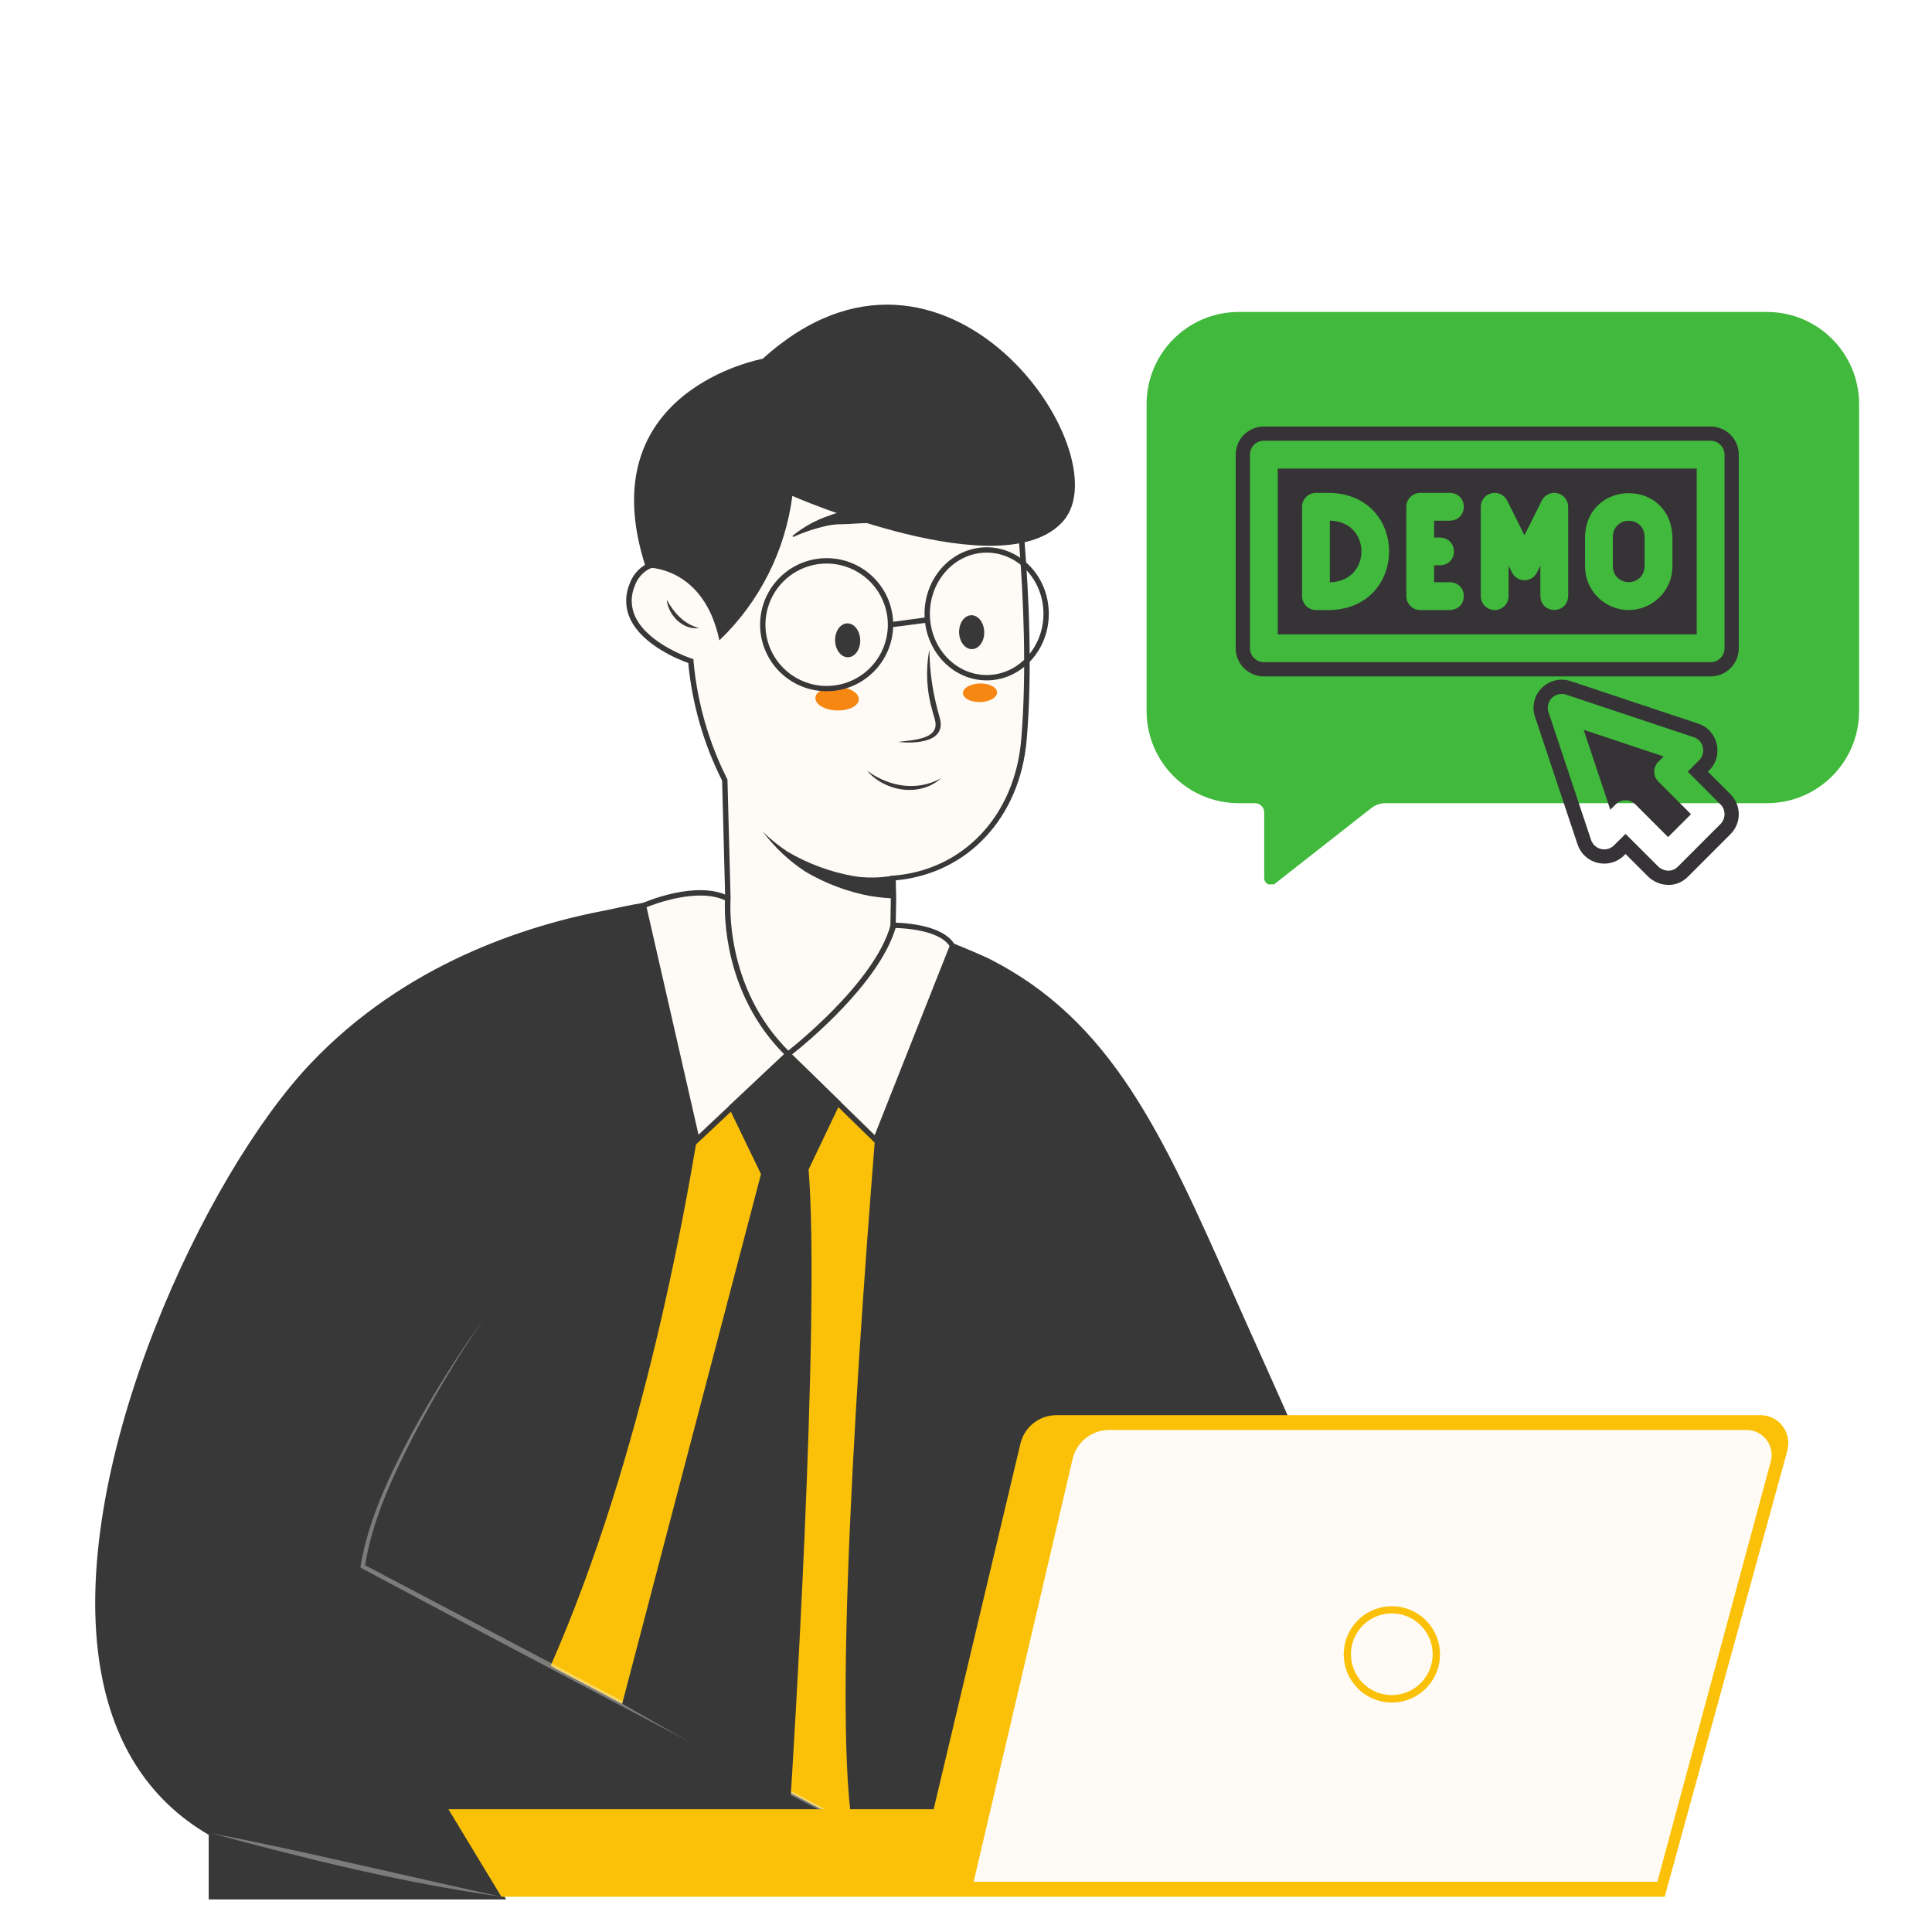 <svg xmlns="http://www.w3.org/2000/svg" xmlns:xlink="http://www.w3.org/1999/xlink" width="1080" zoomAndPan="magnify" viewBox="0 0 810 810" height="1080" preserveAspectRatio="xMidYMid meet" version="1.0"><defs><filter x="0%" y="0%" width="100%" height="100%" id="db965a90bb"><feColorMatrix values="0 0 0 0 1 0 0 0 0 1 0 0 0 0 1 0 0 0 1 0" color-interpolation-filters="sRGB"/></filter><clipPath id="2eb3cf9b22"><path d="M 39 375 L 347 375 L 347 796.5 L 39 796.5 Z M 39 375 " clip-rule="nonzero"/></clipPath><mask id="af77f178fc"><g filter="url(#db965a90bb)"><rect x="-81" width="972" fill="#000000" y="-81" height="972" fill-opacity="0.35"/></g></mask><clipPath id="f5614c4d18"><path d="M 1 1 L 196.32 1 L 196.32 208 L 1 208 Z M 1 1 " clip-rule="nonzero"/></clipPath><clipPath id="85ef52bd8f"><rect x="0" width="197" y="0" height="209"/></clipPath><mask id="196f83b936"><g filter="url(#db965a90bb)"><rect x="-81" width="972" fill="#000000" y="-81" height="972" fill-opacity="0.35"/></g></mask><clipPath id="7c1c0b85db"><path d="M 0.078 2 L 123 2 L 123 29.84 L 0.078 29.84 Z M 0.078 2 " clip-rule="nonzero"/></clipPath><clipPath id="82efbd4f01"><rect x="0" width="124" y="0" height="30"/></clipPath><mask id="439dcaf5d2"><g filter="url(#db965a90bb)"><rect x="-81" width="972" fill="#000000" y="-81" height="972" fill-opacity="0.5"/></g></mask><clipPath id="9e9c0bb409"><path d="M 1 1 L 108.121 1 L 108.121 7 L 1 7 Z M 1 1 " clip-rule="nonzero"/></clipPath><clipPath id="31bfb1dddd"><path d="M 1 20 L 108.121 20 L 108.121 26 L 1 26 Z M 1 20 " clip-rule="nonzero"/></clipPath><clipPath id="54f3913e91"><path d="M 1 40 L 108.121 40 L 108.121 45 L 1 45 Z M 1 40 " clip-rule="nonzero"/></clipPath><clipPath id="f02896bfbd"><rect x="0" width="109" y="0" height="46"/></clipPath><clipPath id="a800130eb4"><path d="M 480.719 130.793 L 779.461 130.793 L 779.461 370.793 L 480.719 370.793 Z M 480.719 130.793 " clip-rule="nonzero"/></clipPath><clipPath id="cd64274a9f"><path d="M 642.938 284.691 L 728.824 284.691 L 728.824 371.008 L 642.938 371.008 Z M 642.938 284.691 " clip-rule="nonzero"/></clipPath><clipPath id="c3328b28a4"><path d="M 518.074 178.68 L 728.824 178.68 L 728.824 284 L 518.074 284 Z M 518.074 178.68 " clip-rule="nonzero"/></clipPath></defs><rect x="-81" width="972" fill="#ffffff" y="-81" height="972" fill-opacity="1"/><rect x="-81" width="972" fill="#ffffff" y="-81" height="972" fill-opacity="1"/><path fill="#fbc108" d="M 413.566 401.27 L 413.16 401.625 L 413.273 401.625 Z M 413.566 401.27 " fill-opacity="1" fill-rule="nonzero"/><path fill="#383838" d="M 341.754 758.535 L 188.012 758.535 L 210.215 795.227 L 88.613 795.227 L 88.613 768.605 C -15 709.129 74.711 506.047 131.094 446.66 C 169.578 406.113 218.762 389.449 255.027 382.676 C 255.027 382.676 283.555 375.656 305.219 376.777 C 305.219 376.777 303.402 401.156 298.199 438.812 L 297.996 440.18 C 296.965 447.469 295.754 455.273 294.543 463.48 C 294.25 465.32 293.961 467.16 293.645 469.043 C 293.02 472.992 292.344 477.074 291.648 481.223 C 291.426 482.457 291.223 483.688 291 484.945 C 290.773 486.199 290.574 487.434 290.348 488.711 C 289.902 491.223 289.453 493.758 288.98 496.336 L 288.578 498.582 C 288.262 500.441 287.906 502.305 287.547 504.211 C 284.809 518.898 281.648 534.328 278.059 550.164 C 277.566 552.406 277.051 554.648 276.512 556.891 C 274.133 567.117 271.578 577.547 268.82 588 C 268.102 590.691 267.406 593.383 266.574 596.074 C 266.285 597.238 265.949 598.316 265.613 599.617 C 264.492 603.652 263.367 607.734 262.156 611.793 C 261.801 613.027 261.441 614.285 261.059 615.539 C 260.453 617.781 259.781 619.824 259.152 621.977 C 257.09 628.703 254.957 635.434 252.715 642.16 C 251.953 644.402 251.215 646.645 250.473 648.891 C 249.844 650.707 249.219 652.543 248.566 654.34 C 247.918 656.133 247.445 657.566 246.906 659.16 C 244.336 666.336 241.645 673.445 238.832 680.488 C 238.16 682.238 237.441 683.965 236.746 685.715 L 234.168 691.926 C 233.359 693.832 232.531 695.738 231.703 697.645 C 231.566 697.98 231.434 698.297 231.273 698.633 C 231.164 698.965 231.027 699.285 230.871 699.598 L 230.871 699.82 Z M 341.754 758.535 " fill-opacity="1" fill-rule="nonzero"/><g clip-path="url(#2eb3cf9b22)"><path fill="#383838" d="M 212.211 796.348 L 87.492 796.348 L 87.492 769.258 C 61.926 754.344 46.473 729.809 41.586 696.277 C 29.449 613.184 85.922 492.48 130.285 445.809 C 169.422 404.566 219.613 388.059 254.824 381.488 C 255.047 381.488 283.734 374.445 305.262 375.566 L 306.43 375.566 L 306.43 376.711 C 306.43 376.957 304.547 401.539 299.387 438.812 L 299.184 440.18 C 298.02 448.523 296.941 456.148 295.73 463.504 C 295.441 465.344 295.148 467.184 294.836 469.066 C 294.207 473.012 293.535 477.094 292.84 481.242 L 292.188 484.988 C 292.031 485.91 291.875 486.875 291.695 487.836 L 291.246 490.418 C 290.887 492.391 290.551 494.363 290.168 496.383 L 289.766 498.625 C 289.496 500.195 289.207 501.766 288.914 503.379 L 288.734 504.254 C 285.887 519.504 282.703 534.98 279.246 550.254 C 278.754 552.496 278.238 554.738 277.699 556.98 C 275.164 567.859 272.562 578.332 269.984 588.109 L 269.445 590.152 C 268.91 592.168 268.395 594.188 267.809 596.207 C 267.586 597.125 267.316 598.066 267.047 599.055 L 266.844 599.727 C 265.723 603.789 264.602 607.867 263.391 611.93 L 263.145 612.805 C 262.852 613.746 262.582 614.711 262.293 615.672 C 262 616.637 261.551 618.23 261.148 619.508 C 260.902 620.383 260.633 621.234 260.387 622.109 C 258.145 629.375 256.059 635.992 253.926 642.297 L 253.434 643.773 C 252.852 645.57 252.266 647.34 251.641 649.09 L 251.324 650.055 C 250.785 651.559 250.27 653.082 249.734 654.539 C 249.441 655.414 249.129 656.289 248.812 657.188 L 248.074 659.43 C 245.516 666.582 242.781 673.762 239.977 680.805 C 239.574 681.902 239.125 683.047 238.699 684.055 L 235.312 692.262 C 234.504 694.191 233.676 696.098 232.844 698.004 C 232.711 698.34 232.574 698.656 232.398 699.016 L 232.398 699.215 L 346.418 759.547 L 190.008 759.547 Z M 89.734 794.105 L 208.219 794.105 L 186.016 757.414 L 337.223 757.414 L 229.457 700.383 L 229.863 699.238 C 230.012 698.934 230.141 698.621 230.242 698.297 C 230.445 697.871 230.578 697.555 230.715 697.242 C 231.543 695.312 232.375 693.406 233.18 691.5 L 236.547 683.336 C 236.973 682.262 237.422 681.094 237.824 680.109 C 240.629 673.066 243.34 665.91 245.898 658.801 L 246.637 656.559 C 246.953 655.684 247.242 654.809 247.535 653.914 C 248.098 652.41 248.613 650.906 249.129 649.426 L 249.465 648.484 C 250.07 646.734 250.652 644.965 251.234 643.191 L 251.73 641.691 C 253.973 635.363 255.945 628.75 258.164 621.504 C 258.414 620.652 258.68 619.777 258.949 618.926 C 259.332 617.648 259.715 616.367 260.07 615.09 C 260.43 613.812 260.633 613.16 260.926 612.219 L 261.172 611.344 C 262.359 607.285 263.414 603.203 264.625 599.191 L 264.805 598.496 C 265.074 597.531 265.344 596.59 265.566 595.668 C 266.148 593.629 266.688 591.633 267.203 589.637 L 267.766 587.57 C 270.32 577.816 272.922 567.387 275.434 556.512 C 275.973 554.266 276.488 552.023 276.98 549.781 C 280.438 534.531 283.711 519.078 286.469 503.875 L 286.625 502.977 C 286.941 501.375 287.23 499.805 287.5 498.266 L 287.906 496.023 C 288.262 494.004 288.621 492.031 288.98 490.059 L 289.43 487.5 C 289.586 486.535 289.766 485.594 289.922 484.652 L 290.574 480.906 C 291.27 476.781 291.941 472.699 292.547 468.75 C 292.883 466.867 293.176 465.027 293.465 463.191 C 294.609 455.855 295.711 448.23 296.898 439.91 L 297.121 438.543 C 301.609 405.887 303.602 382.988 304.031 377.742 C 282.926 376.91 255.586 383.574 255.316 383.641 C 220.375 390.188 170.652 406.516 131.965 447.312 C 88.008 493.578 31.852 613.41 43.871 695.852 C 48.695 728.887 64.055 753.02 89.242 767.621 L 89.805 767.934 Z M 89.734 794.105 " fill-opacity="1" fill-rule="nonzero"/></g><path fill="#383838" d="M 538.621 593.312 L 442.898 593.312 C 442.035 593.312 441.176 593.387 440.324 593.531 C 439.469 593.676 438.633 593.887 437.816 594.172 C 437 594.457 436.211 594.809 435.453 595.223 C 434.695 595.641 433.977 596.113 433.297 596.652 C 432.617 597.188 431.988 597.777 431.41 598.418 C 430.828 599.062 430.305 599.746 429.84 600.477 C 429.375 601.207 428.973 601.969 428.637 602.766 C 428.297 603.562 428.027 604.383 427.828 605.223 L 391.43 758.535 L 356.195 758.535 C 355.141 748.039 354.602 734.652 354.492 719.242 C 354.492 715.273 354.492 711.168 354.492 706.93 C 354.492 705.113 354.492 703.273 354.492 701.414 C 354.648 685.984 355.121 669.098 355.816 651.422 L 356.016 646.781 C 356.016 645.367 356.129 643.977 356.195 642.562 L 356.398 638.078 C 357.184 620.137 358.191 601.656 359.312 583.176 C 359.312 581.629 359.516 580.082 359.605 578.555 C 359.738 576.312 359.895 574.07 360.031 571.828 C 360.145 570.102 360.254 568.375 360.344 566.625 L 360.48 564.695 C 360.883 558.625 361.285 552.594 361.691 546.598 C 362.168 539.957 362.633 533.402 363.082 526.93 L 363.551 520.469 C 364 514.324 364.457 508.293 364.922 502.371 C 365.098 500.129 365.258 497.75 365.438 495.484 C 366.062 487.391 366.668 479.539 367.297 472.027 C 367.543 469.223 367.746 466.441 367.969 463.727 C 368.418 458.277 368.844 453.074 369.27 448.027 C 369.406 446.371 369.562 444.73 369.695 443.117 L 369.832 441.523 C 372.547 409.41 374.496 387.812 374.496 387.812 C 387.887 391.805 400.93 396.707 413.633 402.523 C 472.461 431.949 491.188 488.441 529.156 571.984 C 532.445 579.297 535.602 586.406 538.621 593.312 Z M 538.621 593.312 " fill-opacity="1" fill-rule="nonzero"/><path fill="#383838" d="M 392.328 759.656 L 355.188 759.656 L 355.074 758.648 C 354.066 748.535 353.48 735.277 353.371 719.242 C 353.371 715.273 353.371 711.168 353.371 706.91 C 353.371 705.113 353.371 703.273 353.371 701.391 C 353.527 686.746 353.953 669.992 354.691 651.379 L 354.895 646.734 C 354.895 645.324 355.008 643.934 355.074 642.52 L 355.277 638.035 C 356.016 621.305 356.957 603.34 358.191 583.109 L 358.91 571.785 C 359.023 570.055 359.133 568.328 359.223 566.582 L 359.359 564.629 C 359.762 558.648 360.164 552.621 360.57 546.551 L 360.949 541.148 C 361.285 536.348 361.645 531.594 361.961 526.883 L 362.43 520.402 C 362.879 514.258 363.336 508.223 363.797 502.305 L 364.492 493.332 C 365.055 486 365.613 478.891 366.176 472.047 C 366.332 470.32 366.469 468.594 366.602 466.914 L 367.074 460.969 C 367.453 456.484 367.789 452.223 368.148 448.098 C 368.148 447.199 368.305 446.301 368.375 445.406 L 368.711 441.594 C 371.402 409.836 373.352 388.082 373.375 387.879 L 373.508 386.488 L 374.832 386.891 C 388.266 390.926 401.363 395.852 414.125 401.672 C 466.156 427.688 487.508 475.684 517.047 542.336 C 521.215 551.711 525.547 561.488 530.164 571.672 C 534.066 580.305 536.895 586.855 539.629 592.91 L 540.301 594.48 L 442.898 594.48 C 442.098 594.477 441.301 594.543 440.508 594.676 C 439.715 594.809 438.938 595.004 438.18 595.27 C 437.422 595.531 436.688 595.855 435.984 596.242 C 435.281 596.629 434.613 597.07 433.984 597.566 C 433.352 598.066 432.77 598.613 432.23 599.211 C 431.695 599.809 431.211 600.445 430.781 601.125 C 430.348 601.801 429.98 602.512 429.668 603.254 C 429.355 603.992 429.109 604.754 428.93 605.535 Z M 357.203 757.414 L 390.531 757.414 L 426.82 605.043 C 427.031 604.141 427.32 603.258 427.68 602.402 C 428.039 601.547 428.469 600.73 428.969 599.945 C 429.469 599.164 430.027 598.426 430.652 597.738 C 431.273 597.047 431.949 596.414 432.676 595.84 C 433.406 595.266 434.18 594.754 434.992 594.309 C 435.809 593.863 436.656 593.488 437.531 593.188 C 438.41 592.883 439.309 592.656 440.223 592.504 C 441.141 592.352 442.062 592.277 442.988 592.281 L 537.004 592.281 C 534.539 586.676 531.801 580.531 528.234 572.656 C 523.617 562.477 519.242 552.691 515.117 543.301 C 484.66 474.695 464.543 429.391 413.25 403.734 C 401.02 398.141 388.469 393.395 375.594 389.492 C 375.125 394.742 373.352 414.613 371.109 441.816 L 370.773 445.652 C 370.773 446.551 370.617 447.422 370.551 448.32 C 370.191 452.477 369.832 456.77 369.473 461.195 L 369 467.137 C 368.867 468.84 368.734 470.547 368.574 472.273 C 367.992 479.113 367.453 486.223 366.871 493.535 L 366.199 502.504 C 365.719 508.484 365.266 514.52 364.832 520.605 L 364.359 527.062 C 364.031 531.773 363.695 536.527 363.352 541.328 L 362.969 546.711 C 362.566 552.691 362.16 558.723 361.758 564.809 L 361.625 566.758 C 361.625 568.488 361.422 570.215 361.309 571.941 L 360.59 583.266 C 359.359 603.449 358.348 621.395 357.676 638.145 L 357.473 642.633 C 357.473 644.043 357.34 645.434 357.293 646.848 L 357.094 651.492 C 356.352 670.016 355.926 686.812 355.77 701.438 C 355.77 703.297 355.77 705.137 355.77 706.953 C 355.77 711.191 355.77 715.297 355.77 719.242 C 355.727 734.672 356.262 747.504 357.293 757.414 Z M 357.203 757.414 " fill-opacity="1" fill-rule="nonzero"/><path fill="#fbc108" d="M 297.996 438.746 L 298.199 438.746 C 303.426 401.066 305.219 376.711 305.219 376.711 L 305.105 376.711 C 304.637 382.629 302.617 405.707 297.996 438.746 Z M 297.996 438.746 " fill-opacity="1" fill-rule="nonzero"/><path fill="#fbc108" d="M 297.996 438.746 L 298.199 438.746 C 303.426 401.066 305.219 376.711 305.219 376.711 L 305.105 376.711 C 304.637 382.629 302.617 405.707 297.996 438.746 Z M 297.996 438.746 " fill-opacity="1" fill-rule="nonzero"/><path fill="#fefbf6" d="M 289.699 277.066 C 290.465 285.754 292.047 294.293 294.441 302.684 C 296.836 311.07 300.004 319.16 303.941 326.945 L 305.219 375.254 C 305.219 375.254 305.219 375.723 305.105 376.711 C 304.637 382.562 302.617 405.641 297.996 438.676 L 298.199 438.676 C 324.684 446.637 350.859 444.238 369.855 440.047 L 369.988 440.047 C 370.125 438.566 370.234 437.086 370.371 435.559 C 370.371 434.617 370.527 433.676 370.594 432.711 C 370.66 431.746 370.75 430.852 370.84 429.953 C 373.082 404.273 374.52 387.746 374.52 387.746 L 374.699 376.531 L 374.496 368.074 C 404.035 365.832 426.594 342.98 429.422 309.988 C 431.867 281.191 430.23 248.449 428.5 227.008 C 427.359 212.723 426.258 203.367 426.258 203.367 C 417.625 165.422 365.703 178.293 325.629 183.184 C 287.367 187.668 297.617 243.738 298.715 248.605 C 298.715 248.805 298.715 248.965 298.715 248.965 C 298.27 248.016 297.746 247.109 297.145 246.25 C 296.809 245.801 296.449 245.375 296.113 244.949 C 295.777 244.523 295.328 244.121 294.926 243.691 C 294.52 243.266 294.051 242.887 293.625 242.48 C 293.195 242.078 292.234 241.34 291.379 240.801 L 290.594 240.285 C 289.559 239.609 288.48 239.004 287.367 238.469 C 287.09 238.316 286.805 238.18 286.516 238.062 L 285.66 237.703 C 285.168 237.504 284.629 237.324 284.16 237.168 L 283.914 237.168 C 283.328 236.988 282.746 236.852 282.164 236.719 C 281.578 236.582 280.973 236.492 280.414 236.402 L 279.516 236.402 C 279.219 236.383 278.918 236.383 278.621 236.402 C 278.043 236.371 277.469 236.371 276.891 236.402 L 276.062 236.402 C 275.004 236.531 273.973 236.77 272.969 237.121 C 272.18 237.391 271.434 237.742 270.727 238.176 C 269.383 239.031 268.219 240.086 267.238 241.34 C 266.258 242.594 265.512 243.977 265.008 245.488 C 256.887 266.5 289.699 277.066 289.699 277.066 Z M 289.699 277.066 " fill-opacity="1" fill-rule="nonzero"/><path fill="#383838" d="M 335.316 445.16 C 322.57 445.23 310.086 443.465 297.863 439.867 L 296.762 439.508 L 296.898 438.586 C 301.25 407.391 303.312 384.895 304.008 376.664 C 304.008 375.699 304.008 375.207 304.008 375.207 L 302.75 327.301 C 298.875 319.59 295.742 311.59 293.355 303.293 C 290.969 295 289.367 286.555 288.555 277.961 C 284.988 276.707 269.625 270.719 264.312 259.66 C 263.762 258.516 263.336 257.324 263.039 256.086 C 262.742 254.848 262.574 253.594 262.543 252.324 C 262.512 251.051 262.609 249.789 262.844 248.539 C 263.078 247.289 263.441 246.078 263.93 244.902 C 264.48 243.281 265.285 241.793 266.34 240.441 C 267.398 239.09 268.652 237.953 270.098 237.031 C 270.844 236.574 271.629 236.191 272.453 235.887 C 273.562 235.461 274.707 235.164 275.883 234.992 L 276.734 234.992 C 277.395 234.957 278.051 234.957 278.711 234.992 L 280.57 234.992 C 281.223 234.992 281.805 235.191 282.41 235.328 L 283.285 235.551 L 284.25 235.844 L 284.539 235.977 C 285.066 236.125 285.582 236.297 286.086 236.492 C 286.41 236.617 286.723 236.762 287.031 236.922 C 287.348 237.039 287.652 237.18 287.949 237.348 C 289.086 237.883 290.176 238.496 291.223 239.184 L 291.828 239.59 L 292.031 239.723 C 292.816 240.262 293.555 240.867 294.273 241.473 C 294.992 242.078 295.215 242.301 295.641 242.75 C 296.066 243.199 296.336 243.445 296.652 243.781 C 295.125 233.219 293.195 209.02 303.984 194.082 C 305.234 192.359 306.648 190.785 308.234 189.367 C 309.82 187.945 311.539 186.711 313.391 185.66 C 315.242 184.609 317.184 183.766 319.219 183.133 C 321.25 182.5 323.328 182.094 325.449 181.906 C 330.426 181.301 335.473 180.605 340.832 179.844 C 377.727 174.66 419.508 168.809 427.289 203.031 C 427.289 203.234 428.48 212.676 429.535 226.828 C 431.305 248.965 432.898 281.395 430.453 310.078 C 427.672 342.734 405.781 366.305 375.551 369.086 L 375.73 376.484 L 375.551 387.699 C 375.551 387.699 374.07 404.297 371.871 429.977 L 371.402 435.605 C 371.402 436.41 371.246 437.242 371.176 438.07 L 370.93 441.031 L 369.898 441.031 C 358.52 443.66 346.992 445.035 335.316 445.16 Z M 299.254 437.938 C 325.738 445.695 351.598 442.984 368.934 439.238 L 368.934 438.137 C 368.934 437.285 369.09 436.457 369.16 435.625 L 369.629 430.02 C 371.871 404.34 373.309 387.832 373.309 387.832 L 373.488 376.621 L 373.262 367.133 L 374.316 367.133 C 403.832 364.891 425.496 341.949 428.145 310.078 C 430.566 281.551 428.996 249.254 427.223 227.098 C 426.102 213.035 424.98 203.617 424.98 203.527 C 417.848 171.453 377.074 177.152 341.148 182.195 C 335.785 182.961 330.719 183.656 325.719 184.262 C 323.754 184.43 321.828 184.801 319.945 185.383 C 318.059 185.961 316.258 186.738 314.539 187.703 C 312.824 188.672 311.227 189.809 309.754 191.121 C 308.281 192.43 306.965 193.883 305.801 195.473 C 293.039 213.102 299.074 244.816 299.68 248.289 C 299.68 248.516 299.68 248.719 299.68 248.719 L 300.754 256.434 L 297.547 249.324 C 297.129 248.438 296.645 247.594 296.09 246.789 L 295.418 245.957 L 295.105 245.555 L 293.98 244.387 C 293.578 243.984 293.152 243.602 292.727 243.223 C 292.07 242.664 291.391 242.141 290.684 241.652 L 289.879 241.09 C 288.898 240.469 287.891 239.898 286.852 239.387 L 286.066 239.027 L 285.215 238.648 L 283.777 238.152 C 283.648 238.121 283.531 238.07 283.418 237.996 L 281.984 237.637 L 281.043 237.637 L 281.043 237.414 L 278.598 237.414 C 278.051 237.379 277.504 237.379 276.961 237.414 L 276.129 237.414 C 275.152 237.516 274.203 237.73 273.281 238.062 C 272.59 238.316 271.934 238.637 271.309 239.027 C 270.082 239.824 269.023 240.797 268.125 241.949 C 267.23 243.102 266.547 244.371 266.082 245.758 C 265.648 246.785 265.324 247.852 265.117 248.949 C 264.91 250.047 264.82 251.156 264.852 252.273 C 264.879 253.391 265.027 254.496 265.289 255.582 C 265.555 256.668 265.93 257.715 266.418 258.719 C 271.867 270.156 289.832 276.055 290.012 276.125 L 290.754 276.348 L 290.754 277.109 C 291.527 285.73 293.102 294.203 295.477 302.527 C 297.852 310.852 300.988 318.879 304.883 326.605 L 304.992 326.832 L 306.273 375.387 C 306.273 375.543 306.273 376.016 306.16 376.957 C 305.555 385.008 303.469 407.188 299.254 437.938 Z M 299.254 437.938 " fill-opacity="1" fill-rule="nonzero"/><path fill="#383838" d="M 373.422 367.312 L 374.723 376.688 C 372.34 376.598 369.969 376.387 367.609 376.059 L 365.367 375.723 L 365.121 375.723 C 355.34 373.906 346.168 370.469 337.602 365.406 C 330.723 360.863 324.805 355.301 319.84 348.719 C 323.031 351.852 326.492 354.645 330.227 357.109 C 338.816 362.121 348.004 365.523 357.789 367.312 L 358.035 367.312 L 360.277 367.672 C 364.672 368.074 369.055 367.953 373.422 367.312 Z M 373.422 367.312 " fill-opacity="1" fill-rule="nonzero"/><path fill="#383838" d="M 279.516 251.43 C 282.633 257.039 286.805 261.68 293.086 263.316 C 286.246 264.238 280.211 257.934 279.516 251.43 Z M 279.516 251.43 " fill-opacity="1" fill-rule="nonzero"/><path fill="#383838" d="M 332.199 224.719 C 336.895 220.863 342.129 217.988 347.898 216.086 C 353.684 213.684 361.176 213.574 365.594 218.82 L 365.348 219.27 C 360.637 219.27 357.293 219.695 352.965 219.785 C 350.887 219.762 348.832 219.969 346.797 220.414 C 341.879 221.488 337.121 223.066 332.535 225.145 L 332.242 224.719 Z M 332.199 224.719 " fill-opacity="1" fill-rule="nonzero"/><path fill="#383838" d="M 421.035 218.418 C 416.707 217.223 412.301 216.477 407.824 216.176 C 406.59 216.086 405.355 216.086 404.125 216.176 C 399.637 216.871 396.184 216.891 391.34 217.32 L 391.047 216.891 C 394.164 211.422 400.805 210.547 406.344 212.004 C 411.676 212.992 416.641 214.93 421.234 217.812 L 421.035 218.281 Z M 421.035 218.418 " fill-opacity="1" fill-rule="nonzero"/><path fill="#383838" d="M 412.645 264.906 C 412.656 265.371 412.637 265.836 412.582 266.293 C 412.527 266.754 412.438 267.203 412.316 267.637 C 412.195 268.07 412.043 268.484 411.863 268.879 C 411.68 269.27 411.473 269.637 411.234 269.973 C 411 270.309 410.742 270.609 410.461 270.875 C 410.18 271.145 409.883 271.371 409.566 271.559 C 409.25 271.746 408.926 271.887 408.59 271.988 C 408.25 272.086 407.91 272.141 407.562 272.152 C 407.219 272.16 406.875 272.125 406.531 272.043 C 406.191 271.961 405.859 271.832 405.535 271.664 C 405.211 271.492 404.898 271.281 404.605 271.031 C 404.312 270.777 404.039 270.492 403.785 270.168 C 403.531 269.844 403.305 269.492 403.102 269.109 C 402.898 268.727 402.727 268.32 402.582 267.891 C 402.438 267.465 402.324 267.023 402.246 266.566 C 402.168 266.109 402.121 265.648 402.109 265.184 C 402.098 264.715 402.117 264.254 402.172 263.793 C 402.227 263.336 402.316 262.887 402.438 262.453 C 402.559 262.02 402.711 261.605 402.891 261.211 C 403.074 260.82 403.281 260.453 403.52 260.117 C 403.754 259.781 404.012 259.48 404.293 259.211 C 404.574 258.945 404.871 258.719 405.188 258.531 C 405.504 258.344 405.828 258.199 406.164 258.102 C 406.504 258 406.844 257.945 407.191 257.938 C 407.535 257.93 407.879 257.965 408.223 258.047 C 408.562 258.129 408.895 258.254 409.219 258.426 C 409.543 258.594 409.855 258.805 410.148 259.059 C 410.441 259.309 410.715 259.598 410.969 259.922 C 411.223 260.246 411.449 260.598 411.652 260.98 C 411.855 261.363 412.027 261.77 412.172 262.195 C 412.316 262.625 412.43 263.066 412.508 263.523 C 412.586 263.977 412.633 264.438 412.645 264.906 Z M 412.645 264.906 " fill-opacity="1" fill-rule="nonzero"/><path fill="#383838" d="M 360.656 268.316 C 360.668 268.781 360.645 269.246 360.59 269.703 C 360.535 270.164 360.445 270.609 360.324 271.047 C 360.203 271.48 360.051 271.895 359.871 272.285 C 359.688 272.68 359.48 273.043 359.242 273.383 C 359.008 273.719 358.75 274.02 358.469 274.285 C 358.188 274.555 357.891 274.781 357.574 274.969 C 357.262 275.152 356.934 275.297 356.598 275.398 C 356.262 275.496 355.918 275.551 355.574 275.562 C 355.227 275.57 354.883 275.535 354.543 275.453 C 354.199 275.371 353.867 275.242 353.543 275.074 C 353.219 274.902 352.91 274.691 352.613 274.441 C 352.32 274.188 352.047 273.902 351.793 273.578 C 351.539 273.254 351.312 272.902 351.109 272.52 C 350.906 272.137 350.734 271.73 350.59 271.301 C 350.445 270.875 350.336 270.434 350.254 269.977 C 350.176 269.52 350.129 269.059 350.117 268.594 C 350.105 268.125 350.125 267.664 350.184 267.203 C 350.238 266.746 350.324 266.297 350.445 265.863 C 350.566 265.43 350.719 265.016 350.902 264.621 C 351.082 264.227 351.293 263.863 351.527 263.527 C 351.766 263.191 352.023 262.891 352.305 262.621 C 352.582 262.355 352.883 262.129 353.195 261.941 C 353.512 261.754 353.836 261.609 354.176 261.512 C 354.512 261.41 354.852 261.355 355.199 261.348 C 355.543 261.34 355.887 261.375 356.23 261.457 C 356.57 261.539 356.906 261.664 357.23 261.836 C 357.555 262.004 357.863 262.215 358.156 262.469 C 358.453 262.719 358.727 263.008 358.98 263.332 C 359.23 263.652 359.461 264.008 359.664 264.391 C 359.863 264.773 360.039 265.18 360.184 265.605 C 360.324 266.035 360.438 266.477 360.516 266.93 C 360.598 267.387 360.641 267.848 360.656 268.316 Z M 360.656 268.316 " fill-opacity="1" fill-rule="nonzero"/><path fill="#383838" d="M 363.461 323.109 C 372.727 329.836 384.273 331.922 394.57 326.293 C 385.598 334.32 371.066 331.922 363.461 323.109 Z M 363.461 323.109 " fill-opacity="1" fill-rule="nonzero"/><path fill="#383838" d="M 389.656 272.648 C 389.762 281.227 390.934 289.66 393.18 297.945 L 394.008 301.039 C 396.902 311.402 383.398 311.805 376.629 311.066 C 382.438 310.191 394.391 310.145 391.922 301.625 L 391.047 298.504 C 389.785 294.312 389.027 290.035 388.777 285.664 C 388.527 281.293 388.793 276.953 389.566 272.648 Z M 389.656 272.648 " fill-opacity="1" fill-rule="nonzero"/><path fill="#f68712" d="M 351.133 287.965 C 351.73 287.984 352.32 288.035 352.902 288.117 C 353.488 288.203 354.055 288.316 354.602 288.457 C 355.148 288.602 355.668 288.773 356.16 288.969 C 356.648 289.168 357.102 289.387 357.52 289.633 C 357.934 289.875 358.301 290.141 358.625 290.422 C 358.945 290.703 359.219 290.996 359.438 291.305 C 359.656 291.613 359.816 291.93 359.922 292.254 C 360.027 292.574 360.074 292.898 360.066 293.227 C 360.055 293.551 359.984 293.871 359.855 294.184 C 359.73 294.5 359.547 294.805 359.309 295.098 C 359.07 295.391 358.777 295.664 358.438 295.926 C 358.098 296.184 357.711 296.422 357.281 296.637 C 356.852 296.852 356.383 297.043 355.879 297.207 C 355.379 297.371 354.848 297.504 354.293 297.609 C 353.734 297.719 353.164 297.793 352.574 297.836 C 351.988 297.879 351.395 297.891 350.797 297.871 C 350.199 297.852 349.609 297.797 349.023 297.715 C 348.441 297.633 347.875 297.52 347.328 297.375 C 346.777 297.23 346.258 297.062 345.77 296.863 C 345.277 296.668 344.824 296.445 344.41 296.203 C 343.996 295.957 343.629 295.695 343.305 295.414 C 342.98 295.133 342.711 294.836 342.492 294.527 C 342.273 294.219 342.113 293.902 342.008 293.582 C 341.898 293.258 341.852 292.934 341.863 292.609 C 341.875 292.285 341.945 291.965 342.07 291.648 C 342.199 291.332 342.383 291.027 342.621 290.734 C 342.859 290.445 343.148 290.168 343.492 289.91 C 343.832 289.648 344.219 289.41 344.648 289.195 C 345.078 288.98 345.547 288.789 346.047 288.625 C 346.551 288.461 347.082 288.328 347.637 288.223 C 348.191 288.117 348.766 288.043 349.352 288 C 349.941 287.953 350.535 287.941 351.133 287.965 Z M 351.133 287.965 " fill-opacity="1" fill-rule="nonzero"/><path fill="#f68712" d="M 418.023 290.254 C 418.027 290.512 417.988 290.766 417.906 291.02 C 417.82 291.273 417.691 291.52 417.516 291.762 C 417.344 292.004 417.129 292.234 416.875 292.453 C 416.617 292.672 416.328 292.879 416 293.07 C 415.672 293.258 415.316 293.43 414.93 293.582 C 414.543 293.734 414.133 293.867 413.703 293.977 C 413.27 294.086 412.824 294.172 412.367 294.234 C 411.906 294.293 411.441 294.332 410.973 294.344 C 410.504 294.355 410.039 294.344 409.574 294.305 C 409.113 294.27 408.664 294.207 408.23 294.121 C 407.793 294.031 407.375 293.922 406.984 293.793 C 406.59 293.66 406.223 293.508 405.887 293.336 C 405.551 293.164 405.246 292.973 404.98 292.766 C 404.715 292.562 404.488 292.344 404.301 292.109 C 404.117 291.879 403.973 291.637 403.875 291.391 C 403.777 291.141 403.727 290.887 403.719 290.633 C 403.711 290.375 403.75 290.121 403.836 289.867 C 403.922 289.613 404.051 289.367 404.223 289.125 C 404.398 288.883 404.613 288.652 404.867 288.434 C 405.121 288.215 405.414 288.008 405.742 287.816 C 406.066 287.629 406.426 287.457 406.812 287.305 C 407.199 287.152 407.605 287.02 408.039 286.91 C 408.469 286.801 408.914 286.715 409.375 286.652 C 409.832 286.594 410.297 286.555 410.77 286.543 C 411.238 286.531 411.703 286.543 412.164 286.582 C 412.625 286.617 413.074 286.68 413.512 286.766 C 413.949 286.855 414.363 286.965 414.758 287.094 C 415.152 287.227 415.52 287.379 415.855 287.551 C 416.191 287.723 416.492 287.914 416.762 288.121 C 417.027 288.324 417.254 288.543 417.438 288.777 C 417.625 289.008 417.766 289.25 417.863 289.496 C 417.965 289.746 418.016 290 418.023 290.254 Z M 418.023 290.254 " fill-opacity="1" fill-rule="nonzero"/><path fill="#fbc108" d="M 357.293 765.266 C 348.684 710.004 362.207 530.539 369.922 440.18 C 350.879 444.375 324.617 446.797 298.152 438.746 C 288.938 504.859 269.312 610.875 230.871 698.387 Z M 357.293 765.266 " fill-opacity="1" fill-rule="nonzero"/><g mask="url(#af77f178fc)"><g transform="matrix(1, 0, 0, 1, 150, 551)"><g clip-path="url(#85ef52bd8f)"><g clip-path="url(#f5614c4d18)"><path fill="#fefbf6" d="M 196.082 207.535 L 192.918 207.535 L 168.629 194.863 C 147.414 183.652 109.848 163.914 80.918 148.621 L 57.234 136.105 C 56.582 135.703 1.727 106.637 1.164 106.23 L 1.164 105.605 C 4.438 86.203 12.984 68.285 22.043 51.016 C 31.359 33.879 41.691 17.383 53.039 1.52 C 42.043 17.605 32.047 34.289 23.055 51.578 C 14.375 68.555 6.121 86.293 3.07 105.246 L 58.199 134.242 L 81.254 146.398 L 81.746 146.668 C 110.586 161.898 143.98 179.703 169.48 193.273 Z M 196.082 207.535 " fill-opacity="1" fill-rule="nonzero"/></g></g></g></g><g mask="url(#196f83b936)"><g transform="matrix(1, 0, 0, 1, 88, 766)"><g clip-path="url(#82efbd4f01)"><g clip-path="url(#7c1c0b85db)"><path fill="#fefbf6" d="M 122.215 29.207 C 81.195 23.441 40.535 13.395 0.613 2.605 C 5.727 3.57 10.797 4.648 15.887 5.633 C 49.527 12.586 88.621 21.938 122.215 29.207 Z M 122.215 29.207 " fill-opacity="1" fill-rule="nonzero"/></g></g></g></g><path fill="#fbc108" d="M 749.395 608.047 L 697.922 795.227 L 210.215 795.227 L 188.012 758.535 L 391.43 758.535 L 427.828 605.223 C 428.027 604.383 428.297 603.562 428.637 602.766 C 428.973 601.969 429.375 601.207 429.84 600.477 C 430.305 599.746 430.828 599.062 431.41 598.418 C 431.988 597.777 432.617 597.188 433.297 596.652 C 433.977 596.113 434.695 595.641 435.453 595.223 C 436.211 594.809 437 594.457 437.816 594.172 C 438.633 593.891 439.469 593.676 440.324 593.531 C 441.176 593.387 442.035 593.312 442.898 593.312 L 738.133 593.312 C 738.582 593.316 739.023 593.344 739.469 593.395 C 739.91 593.445 740.352 593.523 740.785 593.629 C 741.219 593.73 741.645 593.855 742.062 594.008 C 742.484 594.16 742.895 594.336 743.293 594.535 C 743.691 594.734 744.078 594.953 744.453 595.199 C 744.828 595.441 745.188 595.703 745.531 595.988 C 745.875 596.273 746.199 596.578 746.508 596.898 C 746.816 597.219 747.109 597.559 747.379 597.914 C 747.648 598.27 747.898 598.637 748.125 599.02 C 748.352 599.406 748.559 599.801 748.742 600.207 C 748.922 600.613 749.082 601.031 749.215 601.457 C 749.352 601.883 749.461 602.312 749.547 602.75 C 749.629 603.188 749.691 603.629 749.727 604.074 C 749.758 604.52 749.77 604.965 749.75 605.41 C 749.734 605.855 749.691 606.301 749.625 606.742 C 749.559 607.184 749.465 607.617 749.348 608.047 Z M 749.395 608.047 " fill-opacity="1" fill-rule="nonzero"/><path fill="#fefbf6" d="M 732.191 599.527 L 464.945 599.527 C 464.07 599.527 463.203 599.605 462.34 599.75 C 461.477 599.898 460.633 600.117 459.809 600.406 C 458.98 600.695 458.188 601.051 457.418 601.473 C 456.652 601.895 455.926 602.379 455.242 602.922 C 454.555 603.465 453.918 604.059 453.332 604.711 C 452.746 605.359 452.219 606.055 451.75 606.793 C 451.281 607.527 450.875 608.301 450.531 609.105 C 450.191 609.914 449.922 610.742 449.719 611.594 L 408.203 788.949 L 694.848 788.949 L 742.441 612.602 C 742.539 612.215 742.617 611.82 742.672 611.426 C 742.727 611.027 742.758 610.629 742.766 610.23 C 742.773 609.832 742.762 609.43 742.723 609.031 C 742.688 608.633 742.629 608.238 742.547 607.848 C 742.465 607.457 742.359 607.07 742.234 606.691 C 742.105 606.312 741.957 605.941 741.789 605.578 C 741.621 605.215 741.43 604.863 741.223 604.523 C 741.012 604.18 740.785 603.852 740.539 603.539 C 740.293 603.223 740.027 602.922 739.746 602.637 C 739.465 602.355 739.168 602.086 738.855 601.836 C 738.543 601.586 738.219 601.352 737.879 601.141 C 737.543 600.926 737.191 600.734 736.832 600.559 C 736.473 600.387 736.102 600.234 735.723 600.102 C 735.348 599.973 734.961 599.863 734.57 599.777 C 734.18 599.688 733.785 599.625 733.387 599.582 C 732.988 599.543 732.59 599.523 732.191 599.527 Z M 732.191 599.527 " fill-opacity="1" fill-rule="nonzero"/><path fill="#fbc108" d="M 583.543 713.793 C 582.883 713.793 582.223 713.762 581.562 713.695 C 580.906 713.633 580.254 713.535 579.605 713.406 C 578.957 713.277 578.316 713.117 577.684 712.926 C 577.051 712.734 576.43 712.512 575.816 712.258 C 575.207 712.004 574.609 711.723 574.027 711.41 C 573.445 711.098 572.879 710.758 572.328 710.391 C 571.777 710.023 571.25 709.633 570.738 709.211 C 570.227 708.793 569.738 708.348 569.27 707.883 C 568.801 707.414 568.359 706.926 567.938 706.414 C 567.52 705.902 567.125 705.371 566.758 704.824 C 566.391 704.273 566.051 703.707 565.742 703.125 C 565.43 702.539 565.148 701.945 564.895 701.332 C 564.641 700.723 564.418 700.102 564.227 699.469 C 564.035 698.836 563.875 698.195 563.746 697.547 C 563.617 696.898 563.52 696.246 563.453 695.586 C 563.391 694.93 563.359 694.27 563.359 693.609 C 563.359 692.949 563.391 692.289 563.453 691.629 C 563.52 690.973 563.617 690.32 563.746 689.672 C 563.875 689.023 564.035 688.383 564.227 687.75 C 564.418 687.117 564.641 686.496 564.895 685.883 C 565.148 685.273 565.43 684.676 565.742 684.094 C 566.051 683.512 566.391 682.945 566.758 682.395 C 567.125 681.844 567.52 681.316 567.938 680.805 C 568.359 680.293 568.801 679.805 569.27 679.336 C 569.738 678.867 570.227 678.426 570.738 678.008 C 571.25 677.586 571.777 677.191 572.328 676.824 C 572.879 676.457 573.445 676.121 574.027 675.809 C 574.609 675.496 575.207 675.215 575.816 674.961 C 576.43 674.707 577.051 674.484 577.684 674.293 C 578.316 674.102 578.957 673.941 579.605 673.812 C 580.254 673.684 580.906 673.586 581.562 673.523 C 582.223 673.457 582.883 673.426 583.543 673.426 C 584.203 673.426 584.863 673.457 585.52 673.523 C 586.18 673.586 586.832 673.684 587.48 673.812 C 588.129 673.941 588.77 674.102 589.402 674.293 C 590.035 674.484 590.656 674.707 591.266 674.961 C 591.879 675.215 592.473 675.496 593.059 675.809 C 593.641 676.121 594.207 676.457 594.758 676.824 C 595.305 677.191 595.836 677.586 596.348 678.008 C 596.859 678.426 597.348 678.867 597.816 679.336 C 598.281 679.805 598.727 680.293 599.145 680.805 C 599.566 681.316 599.957 681.844 600.324 682.395 C 600.691 682.945 601.031 683.512 601.344 684.094 C 601.656 684.676 601.938 685.273 602.191 685.883 C 602.445 686.496 602.664 687.117 602.859 687.75 C 603.051 688.383 603.211 689.023 603.34 689.672 C 603.469 690.32 603.566 690.973 603.629 691.629 C 603.695 692.289 603.727 692.949 603.727 693.609 C 603.727 694.27 603.695 694.93 603.629 695.586 C 603.566 696.246 603.469 696.898 603.34 697.547 C 603.211 698.195 603.051 698.836 602.859 699.469 C 602.664 700.102 602.445 700.723 602.191 701.332 C 601.938 701.945 601.656 702.539 601.344 703.125 C 601.031 703.707 600.691 704.273 600.324 704.824 C 599.957 705.371 599.566 705.902 599.145 706.414 C 598.727 706.926 598.281 707.414 597.816 707.883 C 597.348 708.348 596.859 708.793 596.348 709.211 C 595.836 709.633 595.305 710.023 594.758 710.391 C 594.207 710.758 593.641 711.098 593.059 711.41 C 592.473 711.723 591.879 712.004 591.266 712.258 C 590.656 712.512 590.035 712.734 589.402 712.926 C 588.77 713.117 588.129 713.277 587.48 713.406 C 586.832 713.535 586.18 713.633 585.52 713.695 C 584.863 713.762 584.203 713.793 583.543 713.793 Z M 583.543 676.406 C 582.98 676.406 582.422 676.434 581.863 676.488 C 581.305 676.543 580.746 676.625 580.195 676.73 C 579.645 676.84 579.102 676.977 578.566 677.141 C 578.027 677.301 577.5 677.488 576.98 677.703 C 576.461 677.918 575.953 678.156 575.457 678.422 C 574.961 678.688 574.48 678.973 574.016 679.285 C 573.547 679.598 573.098 679.93 572.66 680.285 C 572.227 680.641 571.812 681.02 571.414 681.414 C 571.016 681.812 570.641 682.227 570.285 682.66 C 569.926 683.094 569.594 683.543 569.281 684.012 C 568.969 684.477 568.68 684.957 568.414 685.453 C 568.148 685.949 567.91 686.457 567.695 686.973 C 567.48 687.492 567.289 688.02 567.125 688.559 C 566.961 689.094 566.828 689.641 566.715 690.191 C 566.605 690.742 566.523 691.297 566.469 691.855 C 566.414 692.414 566.387 692.973 566.387 693.535 C 566.387 694.094 566.414 694.656 566.469 695.215 C 566.523 695.773 566.605 696.328 566.715 696.879 C 566.824 697.43 566.957 697.973 567.121 698.512 C 567.285 699.047 567.473 699.578 567.688 700.094 C 567.902 700.613 568.141 701.121 568.406 701.617 C 568.672 702.113 568.961 702.594 569.273 703.059 C 569.582 703.527 569.918 703.977 570.273 704.41 C 570.629 704.844 571.008 705.262 571.402 705.656 C 571.801 706.055 572.215 706.43 572.652 706.789 C 573.086 707.145 573.535 707.477 574 707.789 C 574.469 708.102 574.949 708.391 575.445 708.652 C 575.941 708.918 576.449 709.16 576.965 709.375 C 577.484 709.59 578.012 709.777 578.551 709.941 C 579.086 710.102 579.633 710.238 580.184 710.348 C 580.734 710.457 581.289 710.539 581.848 710.594 C 582.406 710.648 582.965 710.676 583.527 710.676 C 584.09 710.676 584.648 710.648 585.207 710.594 C 585.766 710.539 586.32 710.453 586.871 710.344 C 587.422 710.234 587.965 710.098 588.504 709.934 C 589.039 709.773 589.57 709.582 590.086 709.367 C 590.605 709.152 591.113 708.914 591.609 708.648 C 592.102 708.383 592.582 708.094 593.051 707.781 C 593.516 707.469 593.969 707.133 594.402 706.777 C 594.836 706.422 595.25 706.043 595.645 705.648 C 596.043 705.25 596.418 704.832 596.773 704.398 C 597.133 703.965 597.465 703.516 597.777 703.047 C 598.086 702.578 598.375 702.098 598.641 701.602 C 598.902 701.109 599.145 700.602 599.355 700.082 C 599.57 699.562 599.762 699.035 599.922 698.496 C 600.086 697.961 600.219 697.414 600.328 696.863 C 600.438 696.312 600.52 695.758 600.574 695.199 C 600.629 694.641 600.656 694.082 600.656 693.52 C 600.652 692.961 600.625 692.402 600.566 691.844 C 600.512 691.285 600.43 690.734 600.316 690.184 C 600.207 689.637 600.07 689.094 599.906 688.559 C 599.742 688.02 599.555 687.496 599.34 686.977 C 599.125 686.461 598.887 685.957 598.621 685.461 C 598.355 684.969 598.066 684.488 597.758 684.023 C 597.445 683.559 597.113 683.109 596.758 682.676 C 596.402 682.242 596.023 681.828 595.629 681.434 C 595.234 681.035 594.82 680.66 594.387 680.305 C 593.953 679.949 593.504 679.617 593.039 679.305 C 592.574 678.992 592.094 678.707 591.602 678.441 C 591.105 678.176 590.602 677.938 590.082 677.723 C 589.566 677.508 589.039 677.316 588.504 677.152 C 587.969 676.992 587.426 676.855 586.879 676.742 C 586.328 676.633 585.773 676.551 585.219 676.492 C 584.66 676.438 584.102 676.41 583.543 676.406 Z M 583.543 676.406 " fill-opacity="1" fill-rule="nonzero"/><path fill="#fefbf6" d="M 399.258 396.469 L 367.141 477.859 L 330.359 441.973 C 330.359 441.973 367.656 413.422 374.52 387.902 C 374.52 387.922 394.188 387.789 399.258 396.469 Z M 399.258 396.469 " fill-opacity="1" fill-rule="nonzero"/><path fill="#383838" d="M 367.543 479.875 L 328.656 441.883 L 329.688 441.098 C 330.047 440.828 366.738 412.504 373.441 387.633 L 373.668 386.824 L 374.52 386.824 C 375.395 386.824 394.883 386.824 400.223 395.977 L 400.488 396.445 Z M 332.062 442.086 L 366.715 475.906 L 398.113 396.625 C 393.629 389.898 379.141 389.156 375.484 389.066 C 368.508 412.348 338.164 437.266 332.062 442.086 Z M 332.062 442.086 " fill-opacity="1" fill-rule="nonzero"/><path fill="#fefbf6" d="M 305.105 376.777 C 305.105 376.777 301.785 414.098 330.383 441.996 L 292.254 477.879 L 269.828 379.648 C 269.828 379.648 291.828 369.938 305.105 376.777 Z M 305.105 376.777 " fill-opacity="1" fill-rule="nonzero"/><path fill="#383838" d="M 291.539 480.055 L 268.48 379.02 L 269.312 378.66 C 270.23 378.258 292.031 368.77 305.621 375.77 L 306.293 376.105 L 306.293 376.867 C 306.293 377.227 303.379 414.008 331.211 441.188 L 332.062 442.02 Z M 271.082 380.344 L 292.859 475.727 L 328.746 441.973 C 303.246 416.34 303.691 383.012 303.941 377.449 C 292.68 372.246 275.121 378.727 271.082 380.344 Z M 271.082 380.344 " fill-opacity="1" fill-rule="nonzero"/><path fill="#383838" d="M 351.148 462.293 L 328.633 509.457 L 306.742 464.223 L 330.359 441.996 Z M 351.148 462.293 " fill-opacity="1" fill-rule="nonzero"/><path fill="#383838" d="M 328.633 512.059 L 305.375 463.953 L 330.383 440.449 L 352.496 462.047 Z M 308.113 464.469 L 328.633 506.879 L 349.781 462.516 L 330.383 443.566 Z M 308.113 464.469 " fill-opacity="1" fill-rule="nonzero"/><path fill="#383838" d="M 320.199 492.008 L 262.156 713.793 L 330.383 752.504 C 330.383 752.504 343.211 552.898 337.738 489.137 Z M 320.199 492.008 " fill-opacity="1" fill-rule="nonzero"/><path fill="#383838" d="M 331.367 754.363 L 260.855 714.332 L 261.059 713.504 L 319.371 491.023 L 338.793 487.836 L 338.902 489.047 C 344.332 552.16 331.684 750.598 331.547 752.594 Z M 263.457 713.234 L 329.352 750.641 C 330.605 730.727 341.574 551.398 336.707 490.484 L 321.008 493.039 Z M 263.457 713.234 " fill-opacity="1" fill-rule="nonzero"/><path fill="#383838" d="M 346.574 289.805 C 345.66 289.805 344.75 289.758 343.84 289.668 C 342.93 289.578 342.027 289.445 341.133 289.27 C 340.234 289.09 339.352 288.867 338.477 288.602 C 337.602 288.336 336.742 288.031 335.898 287.68 C 335.055 287.332 334.227 286.941 333.422 286.508 C 332.617 286.078 331.832 285.609 331.074 285.102 C 330.312 284.594 329.582 284.051 328.875 283.473 C 328.168 282.891 327.492 282.277 326.848 281.633 C 326.199 280.984 325.586 280.309 325.008 279.605 C 324.43 278.898 323.883 278.164 323.375 277.406 C 322.867 276.645 322.398 275.863 321.969 275.055 C 321.539 274.25 321.148 273.426 320.797 272.582 C 320.449 271.738 320.141 270.879 319.875 270.004 C 319.609 269.129 319.391 268.242 319.211 267.348 C 319.031 266.449 318.898 265.547 318.809 264.641 C 318.719 263.73 318.676 262.816 318.676 261.902 C 318.676 260.992 318.719 260.078 318.809 259.168 C 318.898 258.262 319.031 257.359 319.211 256.461 C 319.391 255.566 319.609 254.68 319.875 253.805 C 320.141 252.93 320.449 252.07 320.797 251.227 C 321.148 250.383 321.539 249.559 321.969 248.754 C 322.398 247.945 322.867 247.164 323.375 246.402 C 323.883 245.645 324.43 244.91 325.008 244.203 C 325.586 243.5 326.199 242.82 326.848 242.176 C 327.492 241.531 328.168 240.918 328.875 240.336 C 329.582 239.758 330.312 239.215 331.074 238.707 C 331.832 238.199 332.617 237.73 333.422 237.301 C 334.227 236.867 335.055 236.477 335.898 236.129 C 336.742 235.777 337.602 235.473 338.477 235.207 C 339.352 234.941 340.234 234.719 341.133 234.539 C 342.027 234.363 342.93 234.227 343.84 234.141 C 344.75 234.051 345.66 234.004 346.574 234.004 C 347.488 234.004 348.398 234.051 349.309 234.141 C 350.219 234.227 351.121 234.363 352.016 234.539 C 352.914 234.719 353.801 234.941 354.672 235.207 C 355.547 235.473 356.406 235.777 357.25 236.129 C 358.094 236.477 358.922 236.867 359.727 237.301 C 360.531 237.73 361.316 238.199 362.074 238.707 C 362.836 239.215 363.566 239.758 364.273 240.336 C 364.98 240.918 365.656 241.531 366.301 242.176 C 366.949 242.82 367.562 243.5 368.141 244.203 C 368.723 244.91 369.266 245.645 369.773 246.402 C 370.281 247.164 370.75 247.945 371.18 248.754 C 371.609 249.559 372 250.383 372.352 251.227 C 372.699 252.07 373.008 252.93 373.273 253.805 C 373.539 254.68 373.758 255.566 373.938 256.461 C 374.117 257.355 374.25 258.262 374.34 259.168 C 374.43 260.078 374.473 260.992 374.473 261.902 C 374.473 262.816 374.43 263.73 374.336 264.637 C 374.246 265.547 374.113 266.449 373.934 267.344 C 373.754 268.242 373.535 269.125 373.27 270 C 373.004 270.875 372.695 271.734 372.344 272.578 C 371.996 273.422 371.605 274.246 371.172 275.051 C 370.742 275.855 370.273 276.641 369.766 277.398 C 369.258 278.16 368.715 278.891 368.133 279.598 C 367.555 280.305 366.941 280.98 366.297 281.625 C 365.648 282.273 364.973 282.883 364.27 283.465 C 363.562 284.043 362.828 284.586 362.07 285.094 C 361.309 285.602 360.527 286.07 359.723 286.504 C 358.918 286.934 358.09 287.324 357.246 287.676 C 356.402 288.023 355.543 288.332 354.672 288.598 C 353.797 288.863 352.91 289.086 352.016 289.266 C 351.121 289.441 350.219 289.578 349.309 289.668 C 348.398 289.758 347.488 289.805 346.574 289.805 Z M 346.574 236.27 C 345.734 236.27 344.895 236.312 344.059 236.395 C 343.223 236.477 342.391 236.598 341.566 236.762 C 340.742 236.926 339.93 237.129 339.125 237.375 C 338.32 237.617 337.531 237.902 336.754 238.223 C 335.977 238.547 335.219 238.902 334.477 239.301 C 333.738 239.695 333.016 240.129 332.316 240.594 C 331.617 241.062 330.945 241.562 330.297 242.094 C 329.645 242.629 329.023 243.191 328.43 243.785 C 327.836 244.383 327.273 245.004 326.738 245.652 C 326.207 246.305 325.707 246.977 325.238 247.676 C 324.773 248.375 324.34 249.094 323.945 249.836 C 323.547 250.578 323.191 251.336 322.867 252.113 C 322.547 252.891 322.266 253.68 322.02 254.484 C 321.777 255.289 321.574 256.102 321.41 256.926 C 321.246 257.75 321.121 258.582 321.039 259.418 C 320.957 260.254 320.918 261.094 320.918 261.934 C 320.918 262.773 320.961 263.613 321.043 264.449 C 321.125 265.285 321.246 266.117 321.41 266.941 C 321.578 267.766 321.781 268.578 322.023 269.383 C 322.27 270.188 322.551 270.977 322.875 271.754 C 323.195 272.531 323.555 273.289 323.953 274.031 C 324.348 274.77 324.781 275.492 325.246 276.188 C 325.715 276.887 326.215 277.562 326.75 278.211 C 327.281 278.859 327.844 279.484 328.441 280.078 C 329.035 280.672 329.656 281.234 330.309 281.766 C 330.957 282.301 331.633 282.801 332.332 283.266 C 333.031 283.734 333.75 284.164 334.492 284.559 C 335.23 284.957 335.992 285.312 336.77 285.637 C 337.543 285.957 338.336 286.238 339.141 286.484 C 339.945 286.727 340.758 286.93 341.582 287.094 C 342.406 287.258 343.238 287.379 344.074 287.461 C 344.91 287.543 345.75 287.586 346.59 287.582 C 347.43 287.582 348.27 287.543 349.105 287.457 C 349.941 287.375 350.77 287.25 351.594 287.086 C 352.418 286.922 353.234 286.719 354.039 286.473 C 354.844 286.23 355.633 285.945 356.41 285.625 C 357.184 285.301 357.941 284.941 358.684 284.547 C 359.426 284.148 360.145 283.719 360.844 283.25 C 361.543 282.781 362.215 282.281 362.863 281.75 C 363.516 281.215 364.137 280.648 364.73 280.055 C 365.324 279.461 365.887 278.84 366.418 278.188 C 366.953 277.539 367.453 276.863 367.918 276.164 C 368.383 275.465 368.816 274.746 369.211 274.004 C 369.605 273.262 369.965 272.504 370.285 271.727 C 370.605 270.949 370.891 270.16 371.133 269.355 C 371.375 268.551 371.578 267.734 371.742 266.91 C 371.906 266.086 372.027 265.258 372.109 264.418 C 372.191 263.582 372.23 262.746 372.23 261.902 C 372.23 261.066 372.188 260.227 372.105 259.391 C 372.02 258.555 371.895 257.727 371.73 256.902 C 371.566 256.082 371.359 255.266 371.117 254.465 C 370.871 253.66 370.59 252.871 370.266 252.098 C 369.945 251.32 369.586 250.562 369.188 249.824 C 368.793 249.082 368.359 248.363 367.895 247.668 C 367.426 246.969 366.926 246.297 366.395 245.645 C 365.859 244.996 365.297 244.375 364.703 243.781 C 364.109 243.191 363.488 242.625 362.836 242.094 C 362.188 241.562 361.516 241.062 360.816 240.598 C 360.117 240.129 359.398 239.699 358.66 239.301 C 357.918 238.906 357.16 238.547 356.383 238.227 C 355.609 237.906 354.82 237.621 354.016 237.379 C 353.211 237.133 352.398 236.93 351.574 236.766 C 350.754 236.602 349.922 236.477 349.086 236.395 C 348.25 236.312 347.414 236.27 346.574 236.27 Z M 346.574 236.27 " fill-opacity="1" fill-rule="nonzero"/><path fill="#383838" d="M 413.676 285.25 C 399.301 285.25 387.617 272.738 387.617 257.352 C 387.617 241.965 399.301 229.453 413.676 229.453 C 428.055 229.453 439.715 241.965 439.715 257.352 C 439.715 272.738 428.031 285.25 413.676 285.25 Z M 413.676 231.695 C 400.535 231.695 389.859 243.199 389.859 257.352 C 389.859 271.504 400.535 283.008 413.676 283.008 C 426.82 283.008 437.473 271.504 437.473 257.352 C 437.473 243.199 426.82 231.695 413.676 231.695 Z M 413.676 231.695 " fill-opacity="1" fill-rule="nonzero"/><path fill="#383838" d="M 373.285 262.957 C 372.836 262.957 372.746 262.957 372.613 262.777 L 373.352 261.926 L 373.352 260.805 C 373.938 260.805 382.883 259.527 388.762 258.742 L 389.074 260.984 C 377.68 262.508 374.406 262.957 373.285 262.957 Z M 373.285 262.957 " fill-opacity="1" fill-rule="nonzero"/><path fill="#383838" d="M 270.77 237.93 C 270.77 237.93 294.926 236.852 301.609 268.477 C 305.777 264.477 309.582 260.156 313.02 255.516 C 316.457 250.871 319.477 245.973 322.082 240.816 C 324.688 235.66 326.84 230.32 328.535 224.797 C 330.234 219.277 331.457 213.652 332.199 207.922 C 332.199 207.922 421.191 246.922 445.859 218.352 C 470.531 189.777 396.141 81.207 319.797 150.395 C 319.797 150.461 246.457 163.449 270.77 237.93 Z M 270.77 237.93 " fill-opacity="1" fill-rule="nonzero"/><path fill="#fbc108" d="M 676.75 192.246 L 555.215 192.246 C 554.215 192.246 553.219 192.344 552.238 192.539 C 551.254 192.734 550.297 193.023 549.371 193.406 C 548.445 193.793 547.566 194.262 546.73 194.82 C 545.898 195.375 545.125 196.008 544.418 196.719 C 543.707 197.426 543.074 198.199 542.516 199.031 C 541.961 199.867 541.488 200.746 541.105 201.672 C 540.723 202.598 540.434 203.555 540.238 204.539 C 540.043 205.523 539.941 206.516 539.941 207.52 L 539.941 323.109 L 572.598 290.387 C 573.59 289.395 574.668 288.508 575.836 287.727 C 577.004 286.949 578.234 286.289 579.531 285.754 C 580.828 285.215 582.168 284.812 583.543 284.539 C 584.918 284.266 586.309 284.129 587.715 284.129 L 676.684 284.129 C 677.688 284.129 678.68 284.031 679.664 283.836 C 680.648 283.641 681.605 283.348 682.531 282.965 C 683.461 282.582 684.34 282.109 685.176 281.551 C 686.008 280.992 686.781 280.359 687.492 279.648 C 688.199 278.938 688.832 278.164 689.391 277.332 C 689.945 276.496 690.418 275.613 690.801 274.688 C 691.184 273.758 691.473 272.801 691.668 271.816 C 691.859 270.832 691.957 269.84 691.957 268.836 L 691.957 207.52 C 691.957 206.52 691.859 205.527 691.664 204.547 C 691.469 203.566 691.184 202.613 690.801 201.688 C 690.418 200.766 689.949 199.887 689.395 199.055 C 688.844 198.223 688.211 197.449 687.508 196.742 C 686.801 196.031 686.035 195.398 685.203 194.844 C 684.375 194.285 683.496 193.812 682.574 193.426 C 681.652 193.039 680.699 192.75 679.719 192.551 C 678.742 192.352 677.75 192.25 676.75 192.246 Z M 676.75 192.246 " fill-opacity="1" fill-rule="nonzero"/><g mask="url(#439dcaf5d2)"><g transform="matrix(1, 0, 0, 1, 561, 212)"><g clip-path="url(#f02896bfbd)"><g clip-path="url(#9e9c0bb409)"><path fill="#383838" d="M 105.793 6.035 L 4.129 6.035 C 3.832 6.035 3.547 5.98 3.27 5.867 C 2.996 5.75 2.754 5.59 2.543 5.379 C 2.332 5.168 2.172 4.926 2.059 4.652 C 1.945 4.375 1.887 4.09 1.887 3.793 C 1.887 3.496 1.945 3.211 2.059 2.934 C 2.172 2.66 2.332 2.418 2.543 2.207 C 2.754 1.996 2.996 1.836 3.27 1.723 C 3.547 1.609 3.832 1.551 4.129 1.551 L 105.793 1.551 C 106.09 1.551 106.375 1.609 106.652 1.723 C 106.926 1.836 107.168 1.996 107.379 2.207 C 107.59 2.418 107.75 2.66 107.863 2.934 C 107.977 3.211 108.035 3.496 108.035 3.793 C 108.035 4.09 107.977 4.375 107.863 4.652 C 107.75 4.926 107.59 5.168 107.379 5.379 C 107.168 5.59 106.926 5.75 106.652 5.867 C 106.375 5.98 106.09 6.035 105.793 6.035 Z M 105.793 6.035 " fill-opacity="1" fill-rule="nonzero"/></g><g clip-path="url(#31bfb1dddd)"><path fill="#383838" d="M 105.793 25.348 L 4.129 25.348 C 3.832 25.348 3.547 25.289 3.27 25.176 C 2.996 25.062 2.754 24.898 2.543 24.688 C 2.332 24.48 2.172 24.238 2.059 23.961 C 1.945 23.688 1.887 23.402 1.887 23.102 C 1.887 22.805 1.945 22.52 2.059 22.246 C 2.172 21.969 2.332 21.727 2.543 21.516 C 2.754 21.309 2.996 21.145 3.27 21.031 C 3.547 20.918 3.832 20.859 4.129 20.859 L 105.793 20.859 C 106.09 20.859 106.375 20.918 106.652 21.031 C 106.926 21.145 107.168 21.309 107.379 21.516 C 107.59 21.727 107.75 21.969 107.863 22.246 C 107.977 22.52 108.035 22.805 108.035 23.102 C 108.035 23.402 107.977 23.688 107.863 23.961 C 107.75 24.238 107.59 24.48 107.379 24.688 C 107.168 24.898 106.926 25.062 106.652 25.176 C 106.375 25.289 106.09 25.348 105.793 25.348 Z M 105.793 25.348 " fill-opacity="1" fill-rule="nonzero"/></g><g clip-path="url(#54f3913e91)"><path fill="#383838" d="M 105.793 44.68 L 4.129 44.68 C 3.832 44.68 3.547 44.621 3.27 44.508 C 2.996 44.395 2.754 44.23 2.543 44.023 C 2.332 43.812 2.172 43.57 2.059 43.293 C 1.945 43.02 1.887 42.734 1.887 42.438 C 1.887 42.137 1.945 41.852 2.059 41.578 C 2.172 41.305 2.332 41.059 2.543 40.852 C 2.754 40.641 2.996 40.477 3.27 40.363 C 3.547 40.25 3.832 40.191 4.129 40.191 L 105.793 40.191 C 106.09 40.191 106.375 40.25 106.652 40.363 C 106.926 40.477 107.168 40.641 107.379 40.852 C 107.59 41.059 107.75 41.305 107.863 41.578 C 107.977 41.852 108.035 42.137 108.035 42.438 C 108.035 42.734 107.977 43.02 107.863 43.293 C 107.75 43.57 107.59 43.812 107.379 44.023 C 107.168 44.23 106.926 44.395 106.652 44.508 C 106.375 44.621 106.09 44.68 105.793 44.68 Z M 105.793 44.68 " fill-opacity="1" fill-rule="nonzero"/></g></g></g></g><g clip-path="url(#a800130eb4)"><path fill="#40b93c" d="M 534.637 370.391 L 574.949 338.777 C 576.648 337.449 578.742 336.734 580.918 336.734 L 740.82 336.734 C 762.141 336.734 779.434 319.441 779.434 298.117 L 779.434 169.406 C 779.434 148.086 762.141 130.793 740.82 130.793 L 519.336 130.793 C 498.012 130.793 480.719 148.086 480.719 169.406 L 480.719 298.117 C 480.719 319.441 498.012 336.734 519.336 336.734 L 526.125 336.734 C 528.246 336.734 530.023 338.43 530.023 340.578 L 530.023 368.137 C 530.023 369.727 531.324 371.027 532.914 371 C 533.551 371 534.16 370.789 534.664 370.418 L 534.637 370.391 " fill-opacity="1" fill-rule="nonzero"/></g><path fill="#363336" d="M 695.238 319.402 L 697.484 317.152 L 663.965 305.98 L 675.129 339.488 L 677.387 337.234 C 679.66 334.965 683.352 334.957 685.629 337.234 L 699.359 350.957 L 708.953 341.359 L 695.242 327.641 C 692.973 325.363 692.969 321.68 695.238 319.402 " fill-opacity="1" fill-rule="nonzero"/><g clip-path="url(#cd64274a9f)"><path fill="#363336" d="M 721.316 345.48 L 703.488 363.32 C 700.32 366.492 696.453 364.531 695.246 363.324 L 681.508 349.598 L 676.699 354.402 C 675.27 355.828 673.207 356.414 671.234 355.953 C 669.273 355.484 667.688 354.035 667.051 352.121 L 649.223 298.602 C 648.523 296.508 649.066 294.199 650.629 292.641 C 652.191 291.074 654.5 290.531 656.598 291.23 L 710.105 309.07 C 714.16 310.344 715.441 315.758 712.391 318.715 L 707.602 323.516 L 721.312 337.238 C 723.59 339.512 723.59 343.199 721.316 345.48 Z M 716.035 323.512 L 716.547 323.004 C 719.504 320.137 720.691 315.977 719.723 311.887 C 718.754 307.789 715.828 304.609 711.996 303.406 L 658.477 285.562 C 657.277 285.164 656.023 284.961 654.758 284.961 C 651.602 284.961 648.637 286.188 646.414 288.414 C 643.227 291.59 642.137 296.219 643.562 300.488 L 661.387 354.004 C 662.684 357.91 665.848 360.809 669.871 361.762 C 670.758 361.973 671.668 362.078 672.578 362.078 C 675.73 362.078 678.691 360.848 680.922 358.625 L 681.508 358.035 L 691.023 367.543 C 692.699 369.219 695.816 371.008 699.551 371.008 C 702.621 371.008 705.441 369.809 707.707 367.539 L 725.543 349.695 C 730.141 345.094 730.133 337.609 725.539 333.02 L 716.035 323.512 " fill-opacity="1" fill-rule="nonzero"/></g><g clip-path="url(#c3328b28a4)"><path fill="#363336" d="M 723.02 271.785 C 723.02 275.004 720.414 277.613 717.191 277.613 L 529.875 277.613 C 526.652 277.613 524.047 275.004 524.047 271.785 L 524.047 190.613 C 524.047 187.395 526.652 184.785 529.875 184.785 L 717.191 184.785 C 720.414 184.785 723.02 187.395 723.02 190.613 Z M 717.191 178.816 L 529.875 178.816 C 523.367 178.816 518.074 184.109 518.074 190.613 L 518.074 271.785 C 518.074 278.293 523.367 283.586 529.875 283.586 L 717.191 283.586 C 723.695 283.586 728.988 278.293 728.988 271.785 L 728.988 190.613 C 728.988 184.109 723.695 178.816 717.191 178.816 " fill-opacity="1" fill-rule="nonzero"/></g><path fill="#363336" d="M 545.898 212.469 C 545.898 209.25 548.508 206.641 551.73 206.641 L 557.973 206.641 C 590.605 207.91 590.426 254.562 557.973 255.758 L 551.73 255.758 C 548.508 255.758 545.898 253.152 545.898 249.93 Z M 589.605 212.469 C 589.605 209.25 592.219 206.641 595.434 206.641 L 607.922 206.641 C 615.645 206.926 615.648 218.012 607.922 218.301 L 601.262 218.301 L 601.262 225.367 L 603.773 225.367 C 611.492 225.652 611.496 236.738 603.773 237.027 L 601.262 237.027 L 601.262 244.102 L 607.922 244.102 C 615.645 244.387 615.648 255.477 607.922 255.758 L 595.434 255.758 C 592.219 255.758 589.605 253.152 589.605 249.93 Z M 620.824 212.469 C 620.824 209.766 622.684 207.414 625.316 206.797 C 627.945 206.176 630.66 207.441 631.867 209.863 L 639.145 224.41 L 646.418 209.863 C 647.625 207.441 650.34 206.172 652.969 206.797 C 655.602 207.418 657.465 209.766 657.465 212.469 L 657.465 249.93 C 657.176 257.652 646.086 257.66 645.805 249.93 L 645.805 237.164 L 644.359 240.051 C 642.281 244.312 636.004 244.312 633.926 240.051 L 632.48 237.164 L 632.48 249.93 C 632.48 253.152 629.875 255.758 626.652 255.758 C 623.434 255.758 620.824 253.152 620.824 249.93 Z M 664.531 224.949 C 665.375 200.836 700.215 200.551 701.168 224.957 L 701.168 237.441 C 701.168 247.77 692.754 255.758 682.852 255.758 C 672.75 255.758 664.531 247.547 664.531 237.453 Z M 535.703 265.957 L 711.363 265.957 L 711.363 196.441 L 535.703 196.441 L 535.703 265.957 " fill-opacity="1" fill-rule="nonzero"/><path fill="#363336" d="M 689.508 237.441 L 689.508 224.957 C 689.18 216.109 676.512 216.168 676.191 224.949 L 676.191 237.453 C 676.516 246.246 689.176 246.281 689.508 237.441 " fill-opacity="1" fill-rule="nonzero"/><path fill="#363336" d="M 557.973 218.301 L 557.559 218.301 L 557.559 244.102 L 557.973 244.102 C 575.043 243.457 575.094 218.961 557.973 218.301 " fill-opacity="1" fill-rule="nonzero"/></svg>